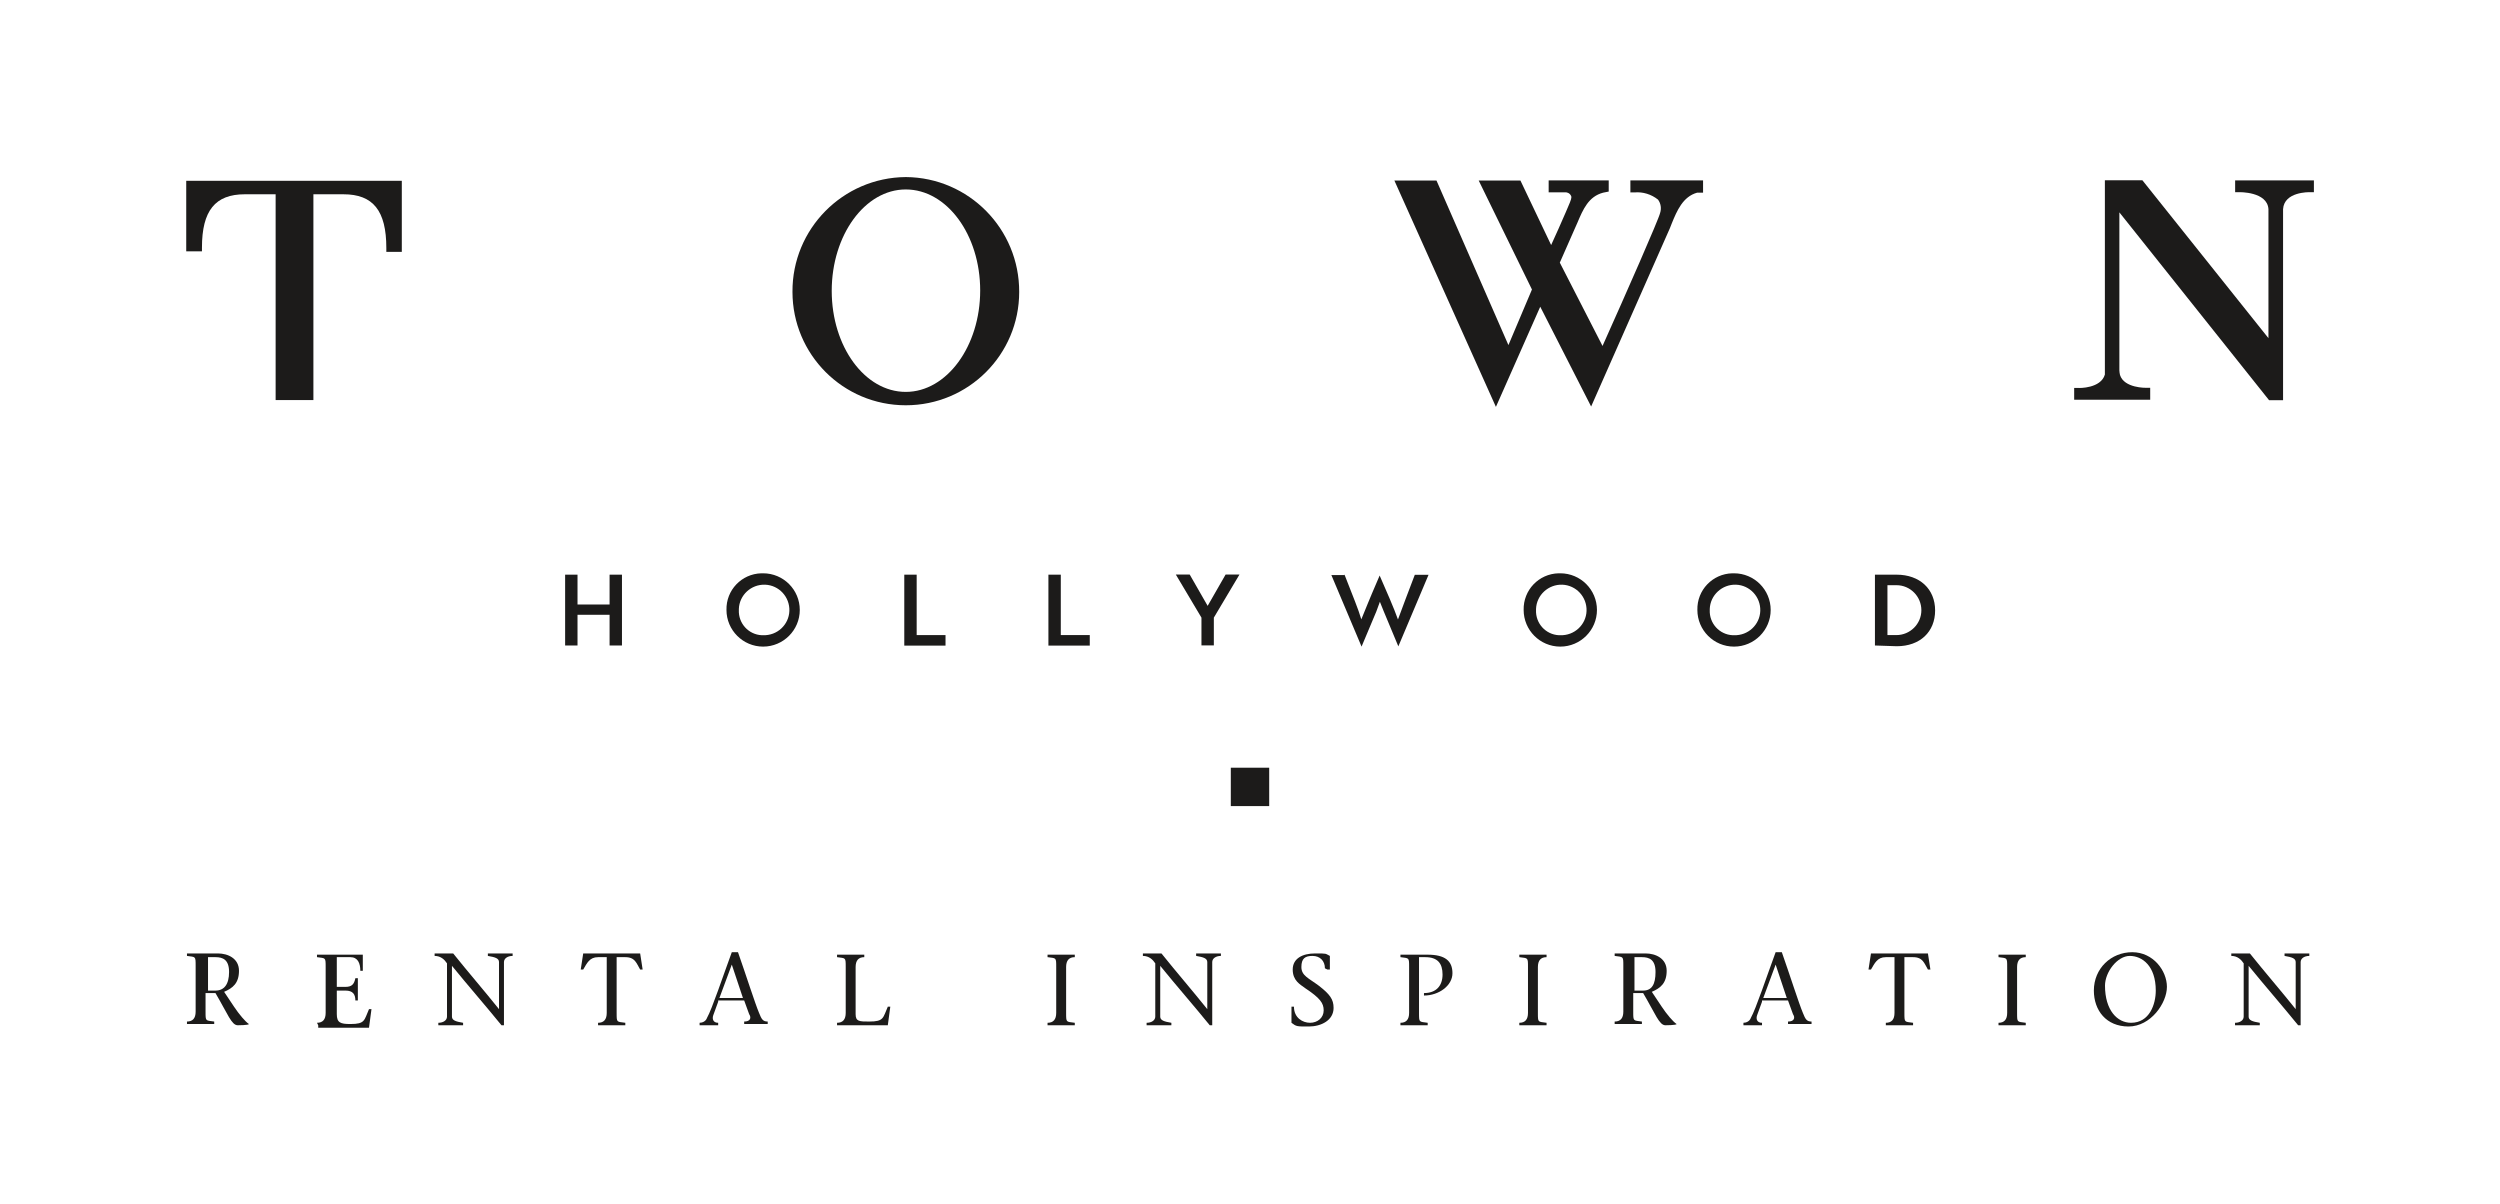 <?xml version="1.0" encoding="UTF-8"?>
<svg id="Layer_1" xmlns="http://www.w3.org/2000/svg" version="1.1" viewBox="0 0 201.9 97.2">
  <!-- Generator: Adobe Illustrator 29.7.1, SVG Export Plug-In . SVG Version: 2.1.1 Build 8)  -->
  <defs>
    <style>
      .st0 {
        fill: #1c1b1a;
      }
    </style>
  </defs>
  <path class="st0" d="M15.2,77h2.4c.8,0,1.7.4,1.7,1.4s-.5,1.4-1.2,1.7l.8,1.2c.4.6.9,1.2,1.2,1.4h0c0,.1-.9.1-.9.1-.5,0-.8-.9-1.8-2.6h-.8v1.5c0,.8,0,.7.7.8v.2h-2.2v-.2q.7,0,.7-.8v-3.7c0-.8,0-.7-.7-.8v-.2h.1ZM16.7,80h.7c.7,0,1.1-.5,1.1-1.5s-.5-1.2-1.1-1.2h-.6v2.7h-.1Z"/>
  <path class="st0" d="M25.6,82.6q.7,0,.7-.8v-3.7c0-.8,0-.7-.7-.8v-.2h3.7v1.3h-.2c0-.6-.2-1.1-.8-1.1h-1.1v2.4h.7c.5,0,.7-.2.8-.7h.2v1.8h-.2c0-.5-.2-.8-.8-.8h-.7v1.9c0,.7.3.8,1.1.8,1.2,0,1.1-.3,1.5-1.2h.2l-.2,1.5h-4.1v-.2l-.1-.2Z"/>
  <path class="st0" d="M40.5,82.8c-1.3-1.6-2.7-3.2-4-4.8v4.1c0,.3.3.4.9.5v.2h-2v-.2c.4,0,.7-.2.7-.5v-4.3c-.2-.3-.5-.6-1-.6v-.2h1.5c1.2,1.5,2.5,3,3.7,4.5h0v-3.8c0-.3-.3-.4-.9-.5v-.2h2v.2c-.4,0-.7.2-.7.5v5.1h-.3.1Z"/>
  <path class="st0" d="M49.8,81.8c0,.8,0,.7.7.8v.2h-2.2v-.2q.7,0,.7-.8v-4.5h-.7c-.7,0-.9.5-1.2,1h-.2l.2-1.3h4.6l.2,1.3h-.2c-.3-.5-.4-1-1.2-1h-.7s0,4.5,0,4.5Z"/>
  <path class="st0" d="M58,80.9l-.4,1.1c-.1.3,0,.6.4.6v.2h-1.5v-.2c.2,0,.5-.1.6-.4.4-.7,1.3-3.4,2-5.3h.5c.6,1.7,1.4,4.2,1.7,4.9.2.5.3.7.7.7v.2h-1.9v-.2c.5,0,.6-.3.4-.6l-.4-1.1h-2.1v.1ZM60,80.6l-.9-2.7h0l-1,2.7h1.9Z"/>
  <path class="st0" d="M67.6,82.6q.7,0,.7-.8v-3.7c0-.8,0-.7-.7-.8v-.2h2.2v.2q-.7,0-.7.8v3.8c0,.6.3.6,1.1.6,1.2,0,1.1-.3,1.5-1.2h.2l-.2,1.5h-4.1v-.2Z"/>
  <path class="st0" d="M86.1,81.8c0,.8,0,.7.7.8v.2h-2.2v-.2q.7,0,.7-.8v-3.7c0-.8,0-.7-.7-.8v-.2h2.2v.2q-.7,0-.7.8v3.7Z"/>
  <path class="st0" d="M97.7,82.8c-1.3-1.6-2.7-3.2-4-4.8v4.1c0,.3.3.4.9.5v.2h-2v-.2c.4,0,.7-.2.7-.5v-4.3c-.2-.3-.5-.6-1-.6v-.2h1.5c1.2,1.5,2.5,3,3.7,4.5h0v-3.8c0-.3-.3-.4-.9-.5v-.2h2v.2c-.4,0-.7.2-.7.5v5.1h-.3.1Z"/>
  <path class="st0" d="M107,78.2c0-.6-.4-1-1-1s-.9.2-.9.9.6.9,1.4,1.5c.9.7,1.2,1.1,1.2,1.8,0,1-1,1.5-2,1.5s-1,0-1.4-.3v-1.3h.2c0,.9.7,1.3,1.3,1.3s1.1-.4,1.1-1-.3-1-1.5-1.8c-.4-.3-1-.6-1-1.5s.8-1.3,1.8-1.3.8,0,1.2.2h0v1.1h-.2l-.2-.1Z"/>
  <path class="st0" d="M114.6,81.8c0,.8,0,.7.7.8v.2h-2.2v-.2q.7,0,.7-.8v-3.7c0-.8,0-.7-.7-.8v-.2h2.2c1.4,0,2,.5,2,1.5s-1.1,1.8-2.3,1.8v-.2c1,0,1.5-.6,1.5-1.5s-.4-1.4-1.4-1.4h-.5s0,4.5,0,4.5Z"/>
  <path class="st0" d="M124.2,81.8c0,.8,0,.7.7.8v.2h-2.2v-.2q.7,0,.7-.8v-3.7c0-.8,0-.7-.7-.8v-.2h2.2v.2q-.7,0-.7.8v3.7Z"/>
  <path class="st0" d="M130.5,77h2.4c.8,0,1.7.4,1.7,1.4s-.5,1.4-1.2,1.7l.8,1.2c.4.6.9,1.2,1.2,1.4h0c0,.1-.9.1-.9.1-.5,0-.8-.9-1.8-2.6h-.8v1.5c0,.8,0,.7.7.8v.2h-2.2v-.2q.7,0,.7-.8v-3.7c0-.8,0-.7-.7-.8v-.2h.1ZM132,80h.7c.7,0,1-.5,1-1.5s-.5-1.2-1.1-1.2h-.6v2.7h0Z"/>
  <path class="st0" d="M142.3,80.9l-.4,1.1c-.1.3,0,.6.4.6v.2h-1.5v-.2c.2,0,.5-.1.6-.4.4-.7,1.3-3.4,2-5.3h.5c.6,1.7,1.4,4.2,1.7,4.9.2.5.3.7.7.7v.2h-1.9v-.2c.5,0,.6-.3.4-.6l-.4-1.1h-2.1v.1ZM144.3,80.6l-.9-2.7h0l-1,2.7h1.9Z"/>
  <path class="st0" d="M153.8,81.8c0,.8,0,.7.7.8v.2h-2.2v-.2q.7,0,.7-.8v-4.5h-.7c-.7,0-.9.5-1.2,1h-.2l.2-1.3h4.6l.2,1.3h-.2c-.3-.5-.4-1-1.2-1h-.7v4.5h0Z"/>
  <path class="st0" d="M162.9,81.8c0,.8,0,.7.7.8v.2h-2.2v-.2q.7,0,.7-.8v-3.7c0-.8,0-.7-.7-.8v-.2h2.2v.2q-.7,0-.7.8v3.7Z"/>
  <path class="st0" d="M169.1,80c0-1.8,1.4-3.1,3.1-3.1s2.8,1.5,2.8,2.8-1.3,3.2-3.1,3.2-2.8-1.3-2.8-2.9M174.1,80c0-2-1.1-2.8-2.1-2.8s-2,1.3-2,2.4c0,2,1,3,2.1,3,1.5,0,2-1.5,2-2.6"/>
  <path class="st0" d="M185.6,82.8c-1.3-1.6-2.7-3.2-4-4.8v4.1c0,.3.3.4.9.5v.2h-2v-.2c.4,0,.7-.2.7-.5v-4.3c-.2-.3-.5-.6-1-.6v-.2h1.5c1.2,1.5,2.5,3,3.7,4.5h0v-3.8c0-.3-.3-.4-.9-.5v-.2h2v.2c-.4,0-.7.2-.7.5v5.1h-.3.1Z"/>
  <rect class="st0" x="99.4" y="62" width="3.1" height="3.1"/>
  <g id="Layer_2">
    <g id="Layer_1-2">
      <path class="st0" d="M15.04,20.3h1.27v-.31c0-2.98,1.07-4.3,3.46-4.3h2.49v16.62h3.05V15.69h2.43c2.39,0,3.46,1.32,3.46,4.34v.31h1.25v-5.74H15.04v5.7Z"/>
      <path class="st0" d="M73.15,14.3c-5.08.04-9.18,4.19-9.15,9.27,0,5.06,4.09,9.16,9.15,9.16,5.06,0,9.16-4.09,9.16-9.15h0c.02-5.09-4.07-9.24-9.15-9.28ZM73.15,15.3c3.32,0,6.01,3.66,6.01,8.16s-2.7,8.19-6.01,8.19-5.98-3.66-5.98-8.16,2.68-8.19,5.98-8.19Z"/>
      <path class="st0" d="M131.68,15.54h.32c.68-.06,1.36.15,1.9.58.23.31.29.71.17,1.08-.11.51-2.75,6.5-4.65,10.74l-3.45-6.73c.22-.51,1.02-2.3,1.22-2.77l.2-.45c.46-1.09.9-2.12,2.08-2.43l.45-.09v-.9h-4.85v.96h1.3c.21-.02.42.09.51.29.07.12,0,.33-.25.9l-.17.4c-.3.72-.86,1.94-1.19,2.67l-2.48-5.21h-3.37l4.3,8.8-1.9,4.49-5.73-13.11-.08-.18h-3.4l8.2,18.28.27-.61,3.31-7.48,4.11,8.06,6.36-14.4.15-.38c.42-1.03.9-2.17,2.05-2.49h.48v-.99h-5.87v.98h.01Z"/>
      <path class="st0" d="M180.51,14.56v.96h.32s2.28-.06,2.37,1.37v10.42l-10.18-12.75h-3.03v15.38c0,.1,0,.21,0,.31-.33,1.13-2.1,1.09-2.12,1.08h-.36v.95h6.14v-.96h-.32s-1.79.04-2.12-1.04c-.03-.12-.04-.24-.05-.36v-12.77l12.09,15.17h1.13v-15.43c.09-1.41,2.08-1.37,2.17-1.37h.32v-.95h-6.35Z"/>
      <path class="st0" d="M49.23,52.13v-2.48h-2.59v2.48h-1v-5.72h1v2.41h2.59v-2.41h1v5.72h-1Z"/>
      <path class="st0" d="M61.63,46.3c1.64,0,2.96,1.33,2.96,2.96s-1.33,2.96-2.96,2.96-2.96-1.33-2.96-2.96h0c-.04-1.6,1.22-2.92,2.82-2.96.05,0,.1,0,.15,0ZM61.63,51.3c1.13.04,2.08-.84,2.12-1.96.04-1.13-.84-2.08-1.96-2.12-1.13-.04-2.08.84-2.12,1.96,0,.03,0,.05,0,.08-.05,1.08.78,1.99,1.85,2.04.04,0,.07,0,.11,0Z"/>
      <path class="st0" d="M73.03,52.13v-5.72h1v4.88h2.33v.85h-3.33Z"/>
      <path class="st0" d="M84.67,52.13v-5.72h1v4.88h2.34v.85h-3.35Z"/>
      <path class="st0" d="M96.08,46.4l1.45,2.53,1.45-2.53h1.12l-2.07,3.48v2.24h-1v-2.24l-2.07-3.48h1.13Z"/>
      <path class="st0" d="M108.58,46.4l.85,2.17c.21.53.39,1.05.51,1.45.12-.31.31-.78.51-1.25l.35-.84.62-1.45h0c.53,1.21,1.16,2.64,1.48,3.55.27-.77.94-2.49,1.36-3.61h1.11l-2.44,5.78h0l-1.18-2.83c-.1-.25-.22-.53-.31-.77l-.29.79-1.19,2.83h0l-2.44-5.78h1.11l-.04-.03Z"/>
      <path class="st0" d="M126.01,46.3c1.64,0,2.96,1.33,2.96,2.96s-1.33,2.96-2.96,2.96c-1.64,0-2.96-1.33-2.96-2.96-.04-1.6,1.22-2.92,2.82-2.96.05,0,.1,0,.15,0ZM126.01,51.3c1.13.04,2.08-.84,2.12-1.96.04-1.13-.84-2.08-1.96-2.12s-2.08.84-2.12,1.96c0,.03,0,.05,0,.08-.05,1.08.78,1.99,1.85,2.04.04,0,.07,0,.11,0Z"/>
      <path class="st0" d="M140.04,46.3c1.64,0,2.96,1.33,2.96,2.96s-1.33,2.96-2.96,2.96c-1.64,0-2.96-1.33-2.96-2.96-.04-1.6,1.22-2.92,2.82-2.96.05,0,.1,0,.15,0ZM140.04,51.3c1.13.04,2.08-.84,2.12-1.96.04-1.13-.84-2.08-1.96-2.12s-2.08.84-2.12,1.96c0,.03,0,.05,0,.08-.05,1.08.78,1.99,1.85,2.04.04,0,.07,0,.11,0Z"/>
      <path class="st0" d="M151.42,52.13v-5.72h1.74c1.89,0,3.12,1.17,3.12,2.89s-1.21,2.89-3.1,2.89l-1.76-.06ZM152.43,47.25v4.04h.72c1.11,0,2.02-.9,2.02-2.01,0-1.11-.9-2.02-2.01-2.02h-.73Z"/>
    </g>
  </g>
</svg>